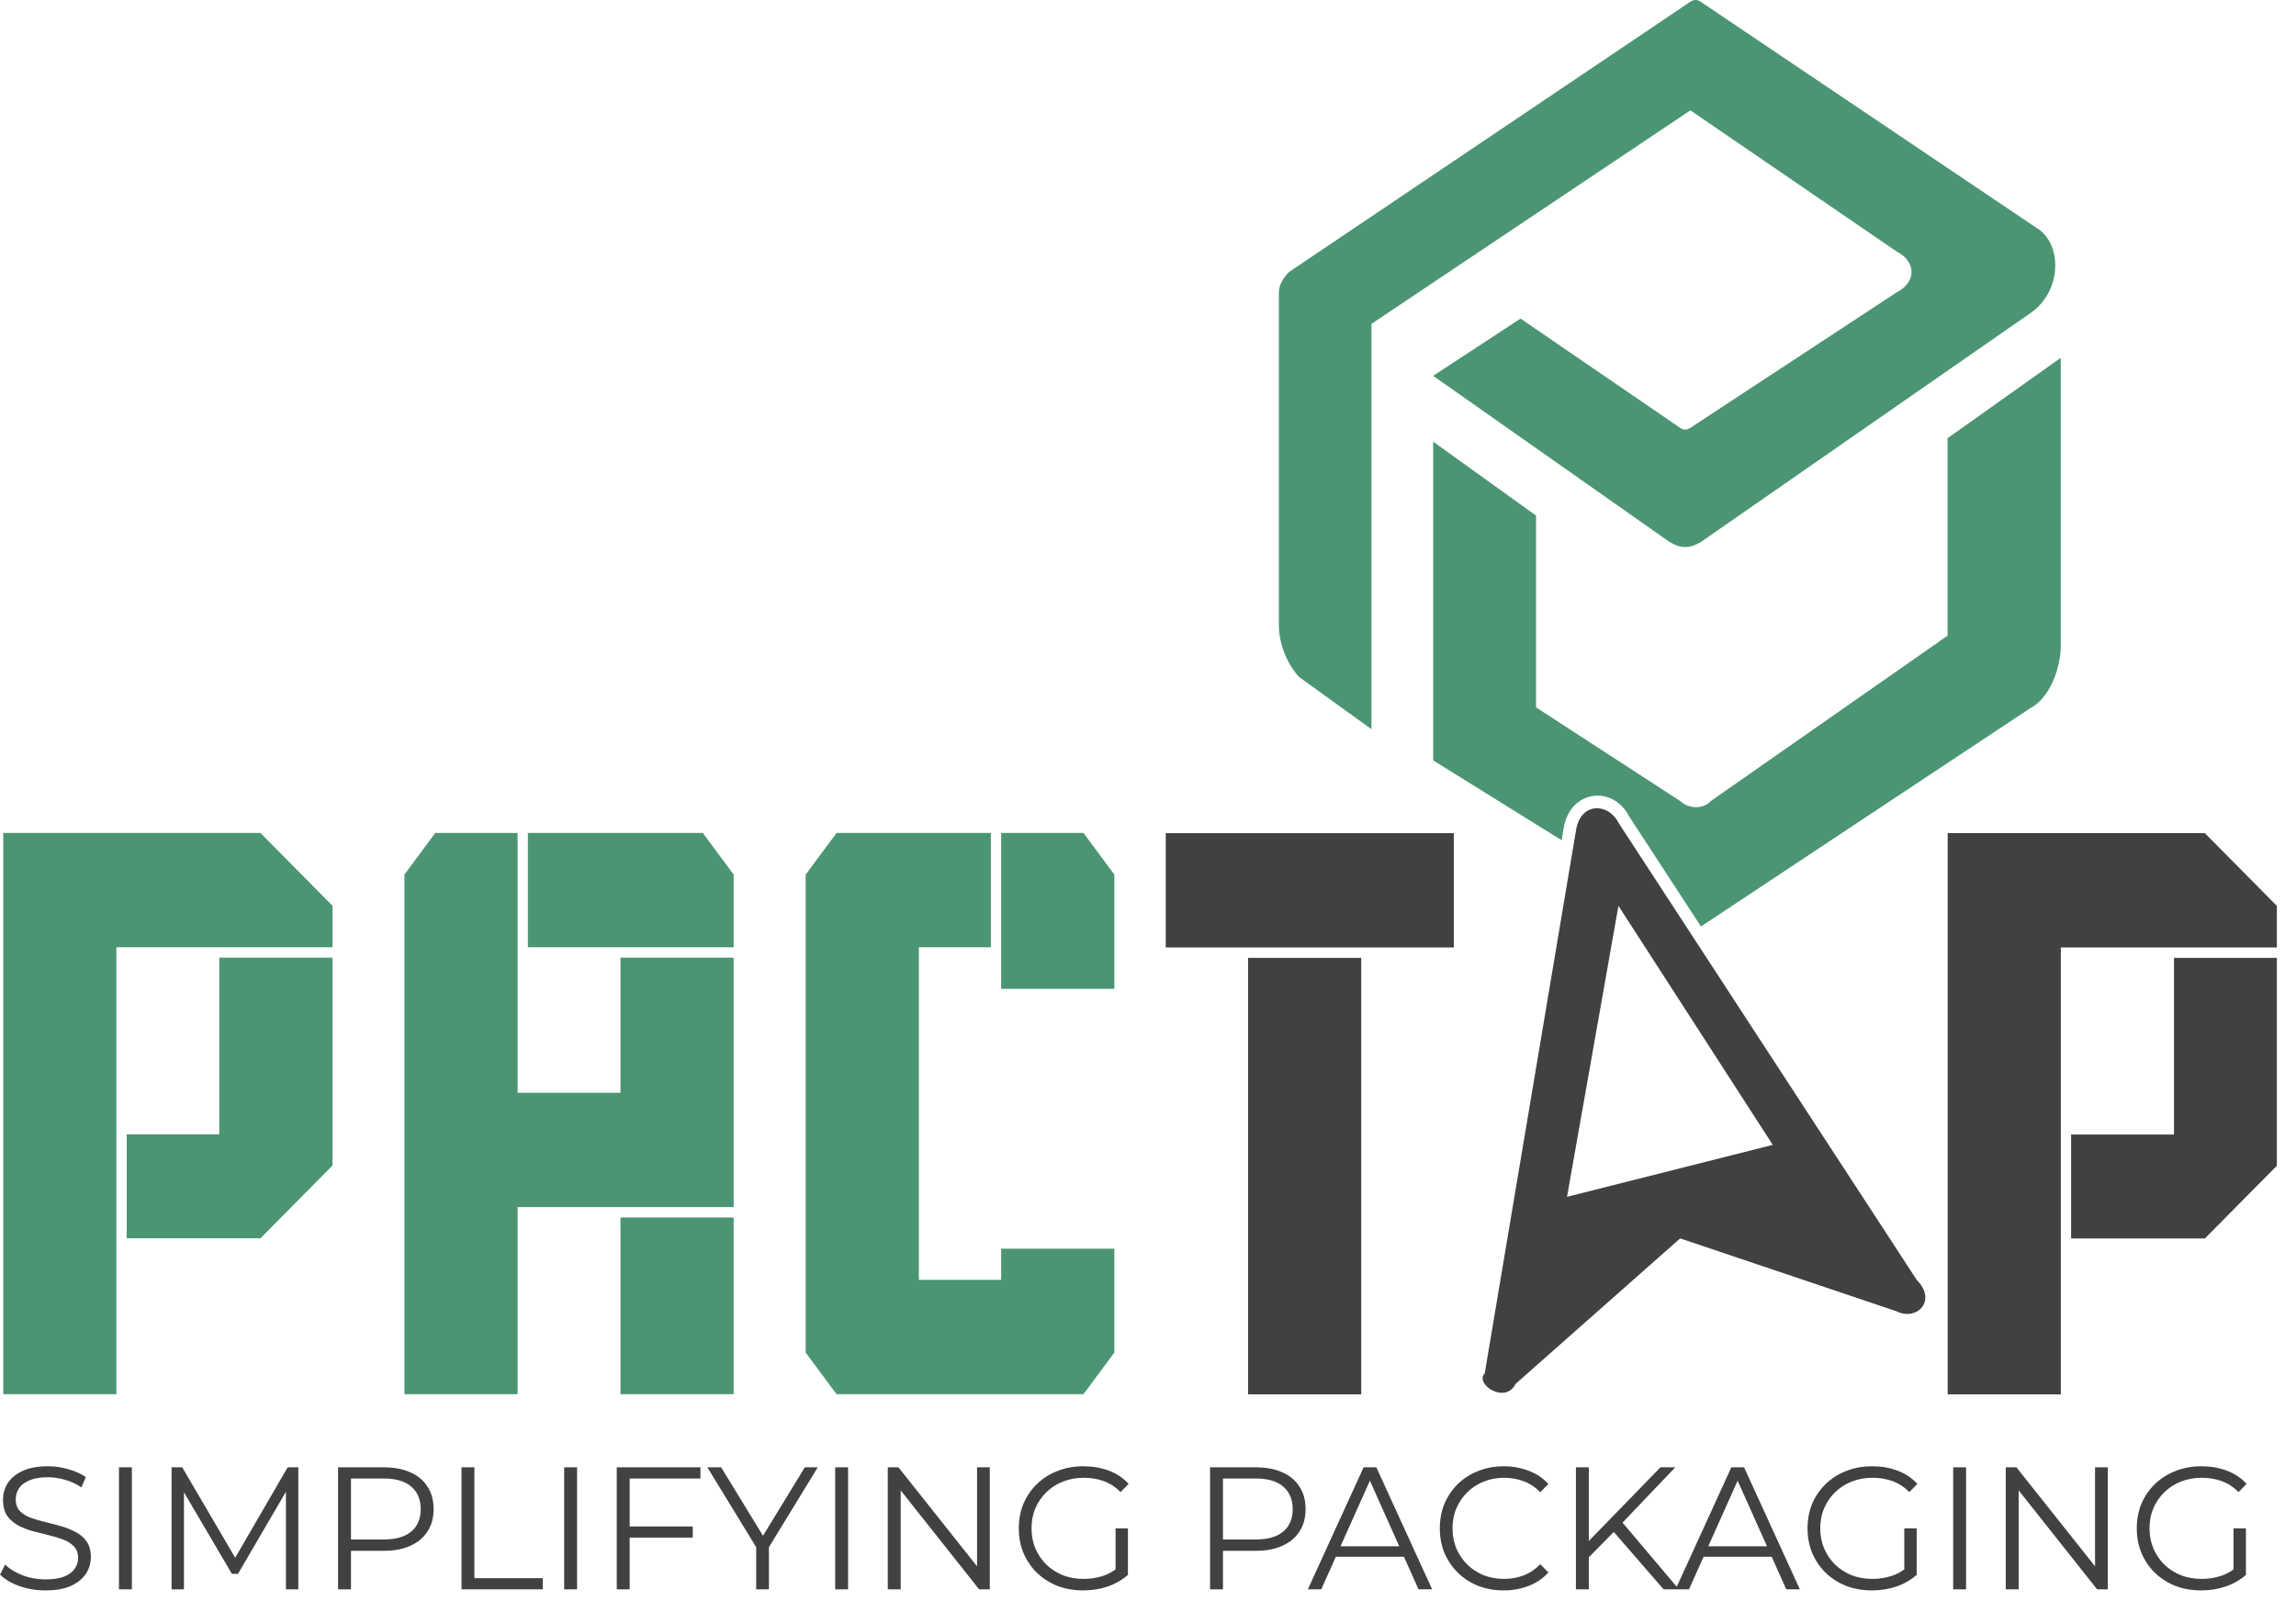 <svg xmlns="http://www.w3.org/2000/svg" width="99" height="70" viewBox="0 0 99 70" fill="none"><g clip-path="url(#clip0_2095_92508)"><path fill-rule="evenodd" clip-rule="evenodd" d="M14.335 41.287V50.248L11.23 53.384H5.463V48.904H9.455V41.287H14.335ZM14.335 39.047V40.839H5.019V60.105H0.14V35.91H11.23L14.335 39.047V39.047Z" fill="#4B9572"></path><path fill-rule="evenodd" clip-rule="evenodd" d="M31.634 52.488V60.105H26.754V52.488H31.634ZM31.634 37.703V40.839H22.762V35.91H30.303L31.634 37.703ZM31.634 47.112V52.04H22.318V60.105H17.439V37.703L18.769 35.91H22.318V47.112H26.754V41.287H31.634V47.112Z" fill="#4B9572"></path><path fill-rule="evenodd" clip-rule="evenodd" d="M48.048 39.047V42.631H43.169V35.91H46.717L48.048 37.703V39.047V39.047ZM39.62 55.176H43.169V53.832H48.048V58.313L46.717 60.105H36.071L34.74 58.313V37.703L36.071 35.91H42.725V40.839H39.62V55.176H39.62Z" fill="#4B9572"></path><path fill-rule="evenodd" clip-rule="evenodd" d="M55.586 11.723L72.887 0.074C73.034 -0.02 73.182 -0.029 73.329 0.074L87.969 9.931C88.934 10.701 88.856 12.619 87.525 13.515L73.33 23.372C72.839 23.659 72.472 23.648 71.999 23.372L61.796 16.203L65.563 13.735L72.443 18.444C72.597 18.55 72.744 18.538 72.887 18.444L81.758 12.619C82.645 12.171 82.645 11.275 81.758 10.827L72.887 4.757L59.135 13.963V31.437L56.03 29.197C55.586 28.748 55.143 27.852 55.143 26.956V12.619C55.143 12.281 55.329 11.983 55.586 11.723V11.723ZM88.856 15.426V27.852C88.856 28.748 88.412 30.093 87.525 30.541L73.343 39.942L70.246 35.196C69.542 33.832 67.701 34.048 67.424 35.697L67.336 36.224L61.796 32.781V19.04L66.232 22.228V30.497L72.443 34.53C72.833 34.889 73.444 34.892 73.773 34.53L83.976 27.405V18.892L88.856 15.426L88.856 15.426Z" fill="#4B9572"></path><path fill-rule="evenodd" clip-rule="evenodd" d="M58.694 41.295V60.112H53.815V41.295H58.694ZM62.686 35.918V40.847H50.266V35.918H62.686Z" fill="#424141"></path><path fill-rule="evenodd" clip-rule="evenodd" d="M67.567 51.597L69.785 39.052L76.439 49.357L67.567 51.597V51.597ZM82.649 55.182L69.785 35.468C69.365 34.619 68.164 34.554 67.957 35.786L64.018 59.214C63.575 59.662 64.905 60.558 65.349 59.662L72.446 53.389L81.762 56.526C82.649 56.974 83.536 56.078 82.649 55.182Z" fill="#424141"></path><path fill-rule="evenodd" clip-rule="evenodd" d="M98.175 41.295V50.256L95.07 53.392H89.303V48.911H93.739V41.295H98.175H98.175ZM98.175 39.055V40.847H88.86V60.112H83.981V35.918H95.07L98.175 39.055V39.055Z" fill="#424141"></path><path d="M1.956 68.565C1.565 68.565 1.189 68.502 0.829 68.377C0.473 68.246 0.197 68.081 0.002 67.881L0.22 67.452C0.405 67.632 0.653 67.785 0.964 67.911C1.28 68.031 1.61 68.091 1.956 68.091C2.287 68.091 2.555 68.051 2.76 67.971C2.971 67.886 3.124 67.773 3.219 67.632C3.319 67.492 3.369 67.337 3.369 67.166C3.369 66.961 3.309 66.796 3.189 66.67C3.074 66.545 2.921 66.447 2.73 66.377C2.54 66.302 2.329 66.237 2.099 66.182C1.868 66.127 1.638 66.069 1.407 66.009C1.177 65.944 0.964 65.859 0.768 65.753C0.578 65.648 0.423 65.51 0.302 65.34C0.187 65.165 0.13 64.936 0.13 64.656C0.13 64.395 0.197 64.157 0.332 63.942C0.473 63.721 0.686 63.546 0.971 63.416C1.257 63.28 1.623 63.213 2.069 63.213C2.365 63.213 2.658 63.255 2.948 63.34C3.239 63.421 3.49 63.533 3.7 63.679L3.512 64.122C3.287 63.972 3.046 63.862 2.79 63.791C2.54 63.721 2.297 63.686 2.061 63.686C1.746 63.686 1.485 63.729 1.28 63.814C1.074 63.899 0.921 64.014 0.821 64.16C0.726 64.3 0.678 64.46 0.678 64.641C0.678 64.846 0.736 65.012 0.851 65.137C0.971 65.262 1.127 65.36 1.317 65.43C1.513 65.5 1.726 65.563 1.956 65.618C2.187 65.673 2.415 65.733 2.64 65.798C2.871 65.864 3.081 65.949 3.272 66.054C3.467 66.154 3.622 66.29 3.738 66.46C3.858 66.63 3.918 66.853 3.918 67.129C3.918 67.385 3.848 67.623 3.708 67.843C3.567 68.058 3.352 68.234 3.061 68.369C2.775 68.499 2.407 68.565 1.956 68.565ZM5.13 68.519V63.258H5.686V68.519H5.13ZM7.398 68.519V63.258H7.857L10.262 67.362H10.022L12.404 63.258H12.863V68.519H12.329V64.092H12.457L10.262 67.85H9.999L7.789 64.092H7.932V68.519H7.398ZM14.577 68.519V63.258H16.547C16.993 63.258 17.376 63.33 17.697 63.476C18.018 63.616 18.263 63.822 18.433 64.092C18.609 64.358 18.697 64.681 18.697 65.062C18.697 65.433 18.609 65.753 18.433 66.024C18.263 66.29 18.018 66.495 17.697 66.64C17.376 66.786 16.993 66.858 16.547 66.858H14.886L15.134 66.595V68.519H14.577ZM15.134 66.64L14.886 66.37H16.532C17.058 66.37 17.456 66.257 17.727 66.031C18.003 65.801 18.14 65.478 18.14 65.062C18.14 64.641 18.003 64.315 17.727 64.085C17.456 63.854 17.058 63.739 16.532 63.739H14.886L15.134 63.476V66.64ZM19.899 68.519V63.258H20.456V68.038H23.402V68.519H19.899ZM24.326 68.519V63.258H24.882V68.519H24.326ZM27.09 65.806H29.871V66.287H27.09V65.806ZM27.15 68.519H26.594V63.258H30.202V63.739H27.15V68.519ZM32.606 68.519V66.565L32.734 66.911L30.501 63.258H31.095L33.057 66.467H32.741L34.703 63.258H35.26L33.027 66.911L33.155 66.565V68.519H32.606ZM36.012 68.519V63.258H36.568V68.519H36.012ZM38.28 68.519V63.258H38.739L42.37 67.828H42.129V63.258H42.678V68.519H42.219L38.596 63.949H38.837V68.519H38.28ZM46.703 68.565C46.302 68.565 45.931 68.499 45.59 68.369C45.255 68.234 44.961 68.046 44.711 67.805C44.465 67.565 44.272 67.282 44.132 66.956C43.997 66.63 43.929 66.275 43.929 65.889C43.929 65.503 43.997 65.147 44.132 64.821C44.272 64.496 44.468 64.212 44.718 63.972C44.969 63.731 45.262 63.546 45.598 63.416C45.938 63.28 46.309 63.213 46.71 63.213C47.111 63.213 47.477 63.275 47.808 63.401C48.144 63.526 48.429 63.716 48.665 63.972L48.319 64.325C48.098 64.105 47.855 63.947 47.59 63.852C47.324 63.756 47.038 63.709 46.733 63.709C46.407 63.709 46.106 63.764 45.831 63.874C45.56 63.979 45.322 64.132 45.117 64.333C44.916 64.528 44.758 64.759 44.643 65.024C44.533 65.285 44.478 65.573 44.478 65.889C44.478 66.199 44.533 66.487 44.643 66.753C44.758 67.019 44.916 67.252 45.117 67.452C45.322 67.648 45.56 67.8 45.831 67.911C46.106 68.016 46.405 68.069 46.725 68.069C47.026 68.069 47.309 68.023 47.575 67.933C47.845 67.843 48.093 67.69 48.319 67.475L48.635 67.896C48.384 68.116 48.091 68.284 47.755 68.399C47.419 68.51 47.069 68.565 46.703 68.565ZM48.101 67.828V65.889H48.635V67.896L48.101 67.828ZM52.176 68.519V63.258H54.146C54.592 63.258 54.975 63.33 55.296 63.476C55.616 63.616 55.862 63.822 56.032 64.092C56.208 64.358 56.295 64.681 56.295 65.062C56.295 65.433 56.208 65.753 56.032 66.024C55.862 66.29 55.616 66.495 55.296 66.64C54.975 66.786 54.592 66.858 54.146 66.858H52.484L52.732 66.595V68.519H52.176ZM52.732 66.64L52.484 66.37H54.13C54.657 66.37 55.055 66.257 55.326 66.031C55.601 65.801 55.739 65.478 55.739 65.062C55.739 64.641 55.601 64.315 55.326 64.085C55.055 63.854 54.657 63.739 54.13 63.739H52.484L52.732 63.476V66.64ZM56.392 68.519L58.797 63.258H59.346L61.752 68.519H61.165L58.955 63.581H59.181L56.971 68.519H56.392ZM57.339 67.114L57.505 66.663H60.564L60.729 67.114H57.339ZM64.834 68.565C64.438 68.565 64.072 68.499 63.736 68.369C63.4 68.234 63.11 68.046 62.864 67.805C62.619 67.565 62.426 67.282 62.285 66.956C62.15 66.63 62.083 66.275 62.083 65.889C62.083 65.503 62.15 65.147 62.285 64.821C62.426 64.496 62.619 64.212 62.864 63.972C63.115 63.731 63.408 63.546 63.744 63.416C64.079 63.28 64.445 63.213 64.841 63.213C65.222 63.213 65.58 63.278 65.916 63.408C66.252 63.533 66.535 63.724 66.765 63.979L66.412 64.333C66.197 64.112 65.959 63.954 65.698 63.859C65.438 63.759 65.157 63.709 64.856 63.709C64.54 63.709 64.247 63.764 63.977 63.874C63.706 63.979 63.471 64.132 63.27 64.333C63.07 64.528 62.912 64.759 62.797 65.024C62.686 65.285 62.631 65.573 62.631 65.889C62.631 66.204 62.686 66.495 62.797 66.761C62.912 67.021 63.07 67.252 63.27 67.452C63.471 67.648 63.706 67.8 63.977 67.911C64.247 68.016 64.54 68.069 64.856 68.069C65.157 68.069 65.438 68.018 65.698 67.918C65.959 67.818 66.197 67.658 66.412 67.437L66.765 67.79C66.535 68.046 66.252 68.239 65.916 68.369C65.58 68.499 65.219 68.565 64.834 68.565ZM68.432 67.212L68.41 66.535L71.597 63.258H72.236L69.913 65.693L69.597 66.031L68.432 67.212ZM67.951 68.519V63.258H68.507V68.519H67.951ZM71.732 68.519L69.462 65.904L69.838 65.498L72.394 68.519H71.732ZM72.248 68.519L74.653 63.258H75.202L77.607 68.519H77.021L74.811 63.581H75.037L72.827 68.519H72.248ZM73.195 67.114L73.36 66.663H76.42L76.585 67.114H73.195ZM80.712 68.565C80.311 68.565 79.94 68.499 79.6 68.369C79.264 68.234 78.971 68.046 78.72 67.805C78.475 67.565 78.281 67.282 78.141 66.956C78.006 66.63 77.938 66.275 77.938 65.889C77.938 65.503 78.006 65.147 78.141 64.821C78.281 64.496 78.477 64.212 78.728 63.972C78.978 63.731 79.271 63.546 79.607 63.416C79.948 63.28 80.319 63.213 80.719 63.213C81.12 63.213 81.486 63.275 81.817 63.401C82.153 63.526 82.438 63.716 82.674 63.972L82.328 64.325C82.108 64.105 81.865 63.947 81.599 63.852C81.333 63.756 81.048 63.709 80.742 63.709C80.416 63.709 80.116 63.764 79.84 63.874C79.569 63.979 79.331 64.132 79.126 64.333C78.925 64.528 78.768 64.759 78.652 65.024C78.542 65.285 78.487 65.573 78.487 65.889C78.487 66.199 78.542 66.487 78.652 66.753C78.768 67.019 78.925 67.252 79.126 67.452C79.331 67.648 79.569 67.8 79.84 67.911C80.116 68.016 80.414 68.069 80.734 68.069C81.035 68.069 81.318 68.023 81.584 67.933C81.855 67.843 82.103 67.69 82.328 67.475L82.644 67.896C82.393 68.116 82.1 68.284 81.764 68.399C81.429 68.51 81.078 68.565 80.712 68.565ZM82.11 67.828V65.889H82.644V67.896L82.11 67.828ZM84.218 68.519V63.258H84.774V68.519H84.218ZM86.486 68.519V63.258H86.945L90.576 67.828H90.335V63.258H90.884V68.519H90.425L86.802 63.949H87.043V68.519H86.486ZM94.909 68.565C94.508 68.565 94.137 68.499 93.796 68.369C93.46 68.234 93.167 68.046 92.917 67.805C92.671 67.565 92.478 67.282 92.338 66.956C92.203 66.63 92.135 66.275 92.135 65.889C92.135 65.503 92.203 65.147 92.338 64.821C92.478 64.496 92.674 64.212 92.924 63.972C93.175 63.731 93.468 63.546 93.804 63.416C94.145 63.28 94.515 63.213 94.916 63.213C95.317 63.213 95.683 63.275 96.014 63.401C96.35 63.526 96.635 63.716 96.871 63.972L96.525 64.325C96.304 64.105 96.061 63.947 95.796 63.852C95.53 63.756 95.245 63.709 94.939 63.709C94.613 63.709 94.312 63.764 94.037 63.874C93.766 63.979 93.528 64.132 93.323 64.333C93.122 64.528 92.964 64.759 92.849 65.024C92.739 65.285 92.684 65.573 92.684 65.889C92.684 66.199 92.739 66.487 92.849 66.753C92.964 67.019 93.122 67.252 93.323 67.452C93.528 67.648 93.766 67.8 94.037 67.911C94.312 68.016 94.611 68.069 94.931 68.069C95.232 68.069 95.515 68.023 95.781 67.933C96.051 67.843 96.299 67.69 96.525 67.475L96.841 67.896C96.59 68.116 96.297 68.284 95.961 68.399C95.625 68.51 95.275 68.565 94.909 68.565ZM96.307 67.828V65.889H96.841V67.896L96.307 67.828Z" fill="#424141"></path></g><defs><clipPath id="clip0_2095_92508"><rect width="98.171" height="70" fill="white"></rect></clipPath></defs></svg>